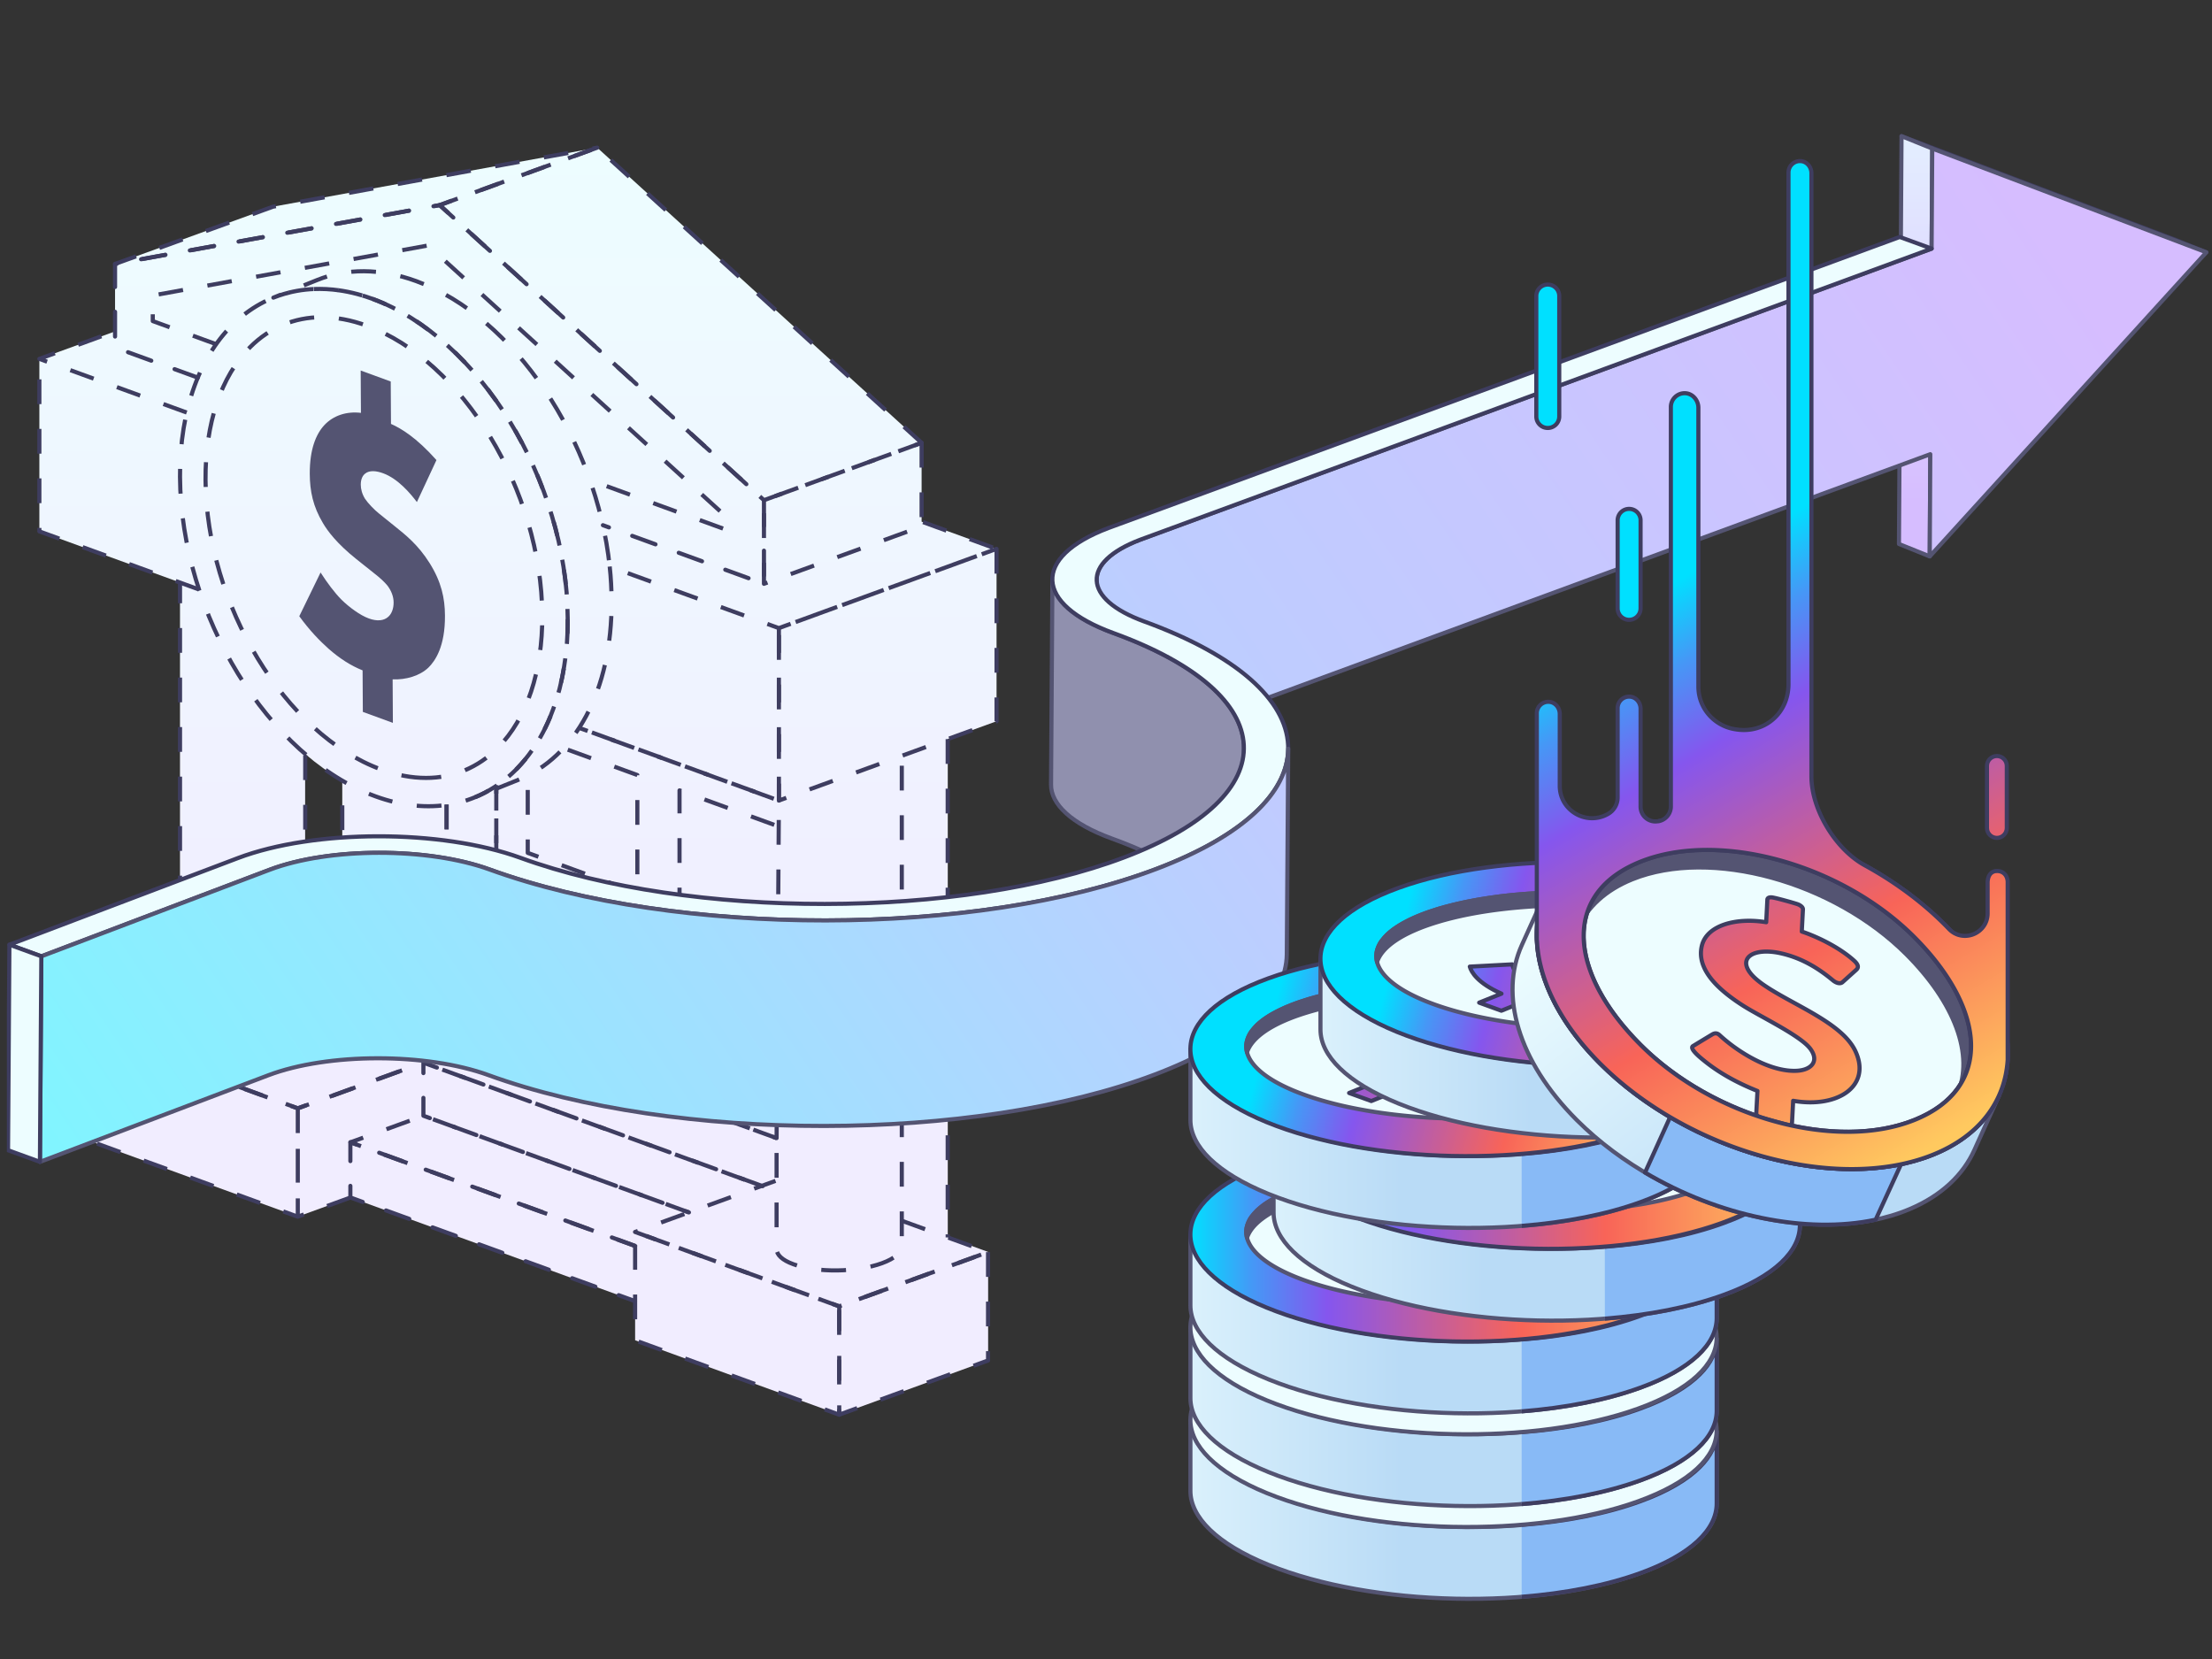 <svg xmlns="http://www.w3.org/2000/svg" width="268" height="201" fill="none" viewBox="0 0 268 201"><rect x="0" y="0" width="268" height="201" fill="#333333" stroke="none"/><g clip-path="url(#a)"><g clip-path="url(#b)"><path fill="url(#c)" d="M120.739 87.401v-20.89l-9.08-3.31v-9.55l-39.3-35.76-39.28 7.15-19.14 6.94v8.17l-9.17 3.33v20.89l17.04 6.2v50.89l-10.46 3.81v13.13l24.73 9 6.38-2.32 34.49 12.56v4.74l24.73 9 18.04-6.57v-13.13l-4.89-1.78v-60.37l5.92-2.15zm-26.64 50.49-33.97-12.37-6.02 2.19-17.14-6.24v-30.13c1.44 1.24 2.94 2.32 4.5 3.23v28.43l12.64 4.6v.1l6.02-2.19 33.96 12.37z"/><path stroke="#3E3D60" stroke-dasharray="3 3" stroke-linejoin="round" stroke-width="0.5" d="M114.819 89.551v60.37m-54.69-54.71v30.31l33.96 12.37.28-40.89-24.2-8.81m-27.719 56.9-6.37 2.32v-13.13l18.03-6.57m-18.03 6.57v13.13l-24.73-9v-13.13l24.73 9.01zm18.03-36.8v30.12l-12.64-4.6v-28.32"/><path stroke="#3E3D60" stroke-dasharray="3 3" stroke-linejoin="round" stroke-width="0.5" d="m36.979 121.471 17.14 6.24-18.03 6.57-24.73-9.01 10.46-3.81"/><path stroke="#3E3D60" stroke-dasharray="3 3" stroke-linejoin="round" stroke-width="0.5" d="M36.98 91.511v33.04c0 .74-.81 1.49-2.41 2.07-3.06 1.11-7.86 1.17-10.72.12-1.37-.49-2.04-1.16-2.04-1.83v-54.19"/><path stroke="#3E3D60" stroke-dasharray="3 3" stroke-linecap="round" stroke-linejoin="round" stroke-width="0.5" d="m76.95 150.951-34.5-12.56v6.69l34.49 12.56"/><path stroke="#3E3D60" stroke-dasharray="3 3" stroke-linejoin="round" stroke-width="0.5" d="m83.469 146.891-32.17-11.71-8.84 3.22 34.49 12.56m17.141-13.07-33.96-12.36-8.84 3.22 41.1 14.97"/><path stroke="#3E3D60" stroke-dasharray="3 3" stroke-linecap="round" stroke-linejoin="round" stroke-width="0.5" d="m92.399 143.711-41.1-14.96v6.43l32.17 11.71"/><path stroke="#3E3D60" stroke-dasharray="3 3" stroke-linejoin="round" stroke-width="0.5" d="M119.709 151.701v13.13l-18.04 6.57v-13.13z"/><path stroke="#3E3D60" stroke-dasharray="3 3" stroke-linejoin="round" stroke-width="0.5" d="M101.679 158.271v13.13l-24.73-9.01v-13.13z"/><path stroke="#3E3D60" stroke-dasharray="3 3" stroke-linejoin="round" stroke-width="0.5" d="m109.259 147.901 10.45 3.8-18.04 6.57-24.73-9.01 17.02-6.19"/><path stroke="#3E3D60" stroke-dasharray="3 3" stroke-linejoin="round" stroke-width="0.5" d="M109.259 92.771v58.21c0 .74-.81 1.49-2.41 2.07-3.06 1.11-7.86 1.17-10.72.12-1.37-.49-2.04-1.16-2.04-1.83v-13.45m26.65-71.39v20.89l-26.37 9.6v-20.89zm-98.12-16.52-17.85-6.5 9.17-3.34m97.9 23.12 8.89 3.24-26.37 9.6-20.5-7.46"/><path stroke="#3E3D60" stroke-dasharray="3 3" stroke-linejoin="round" stroke-width="0.5" d="M111.659 53.651v10.13l-19.1 6.95v-10.13l4.04-1.47z"/><path stroke="#3E3D60" stroke-dasharray="3 3" stroke-linejoin="round" stroke-width="0.5" d="m111.659 53.651-15.06 5.48-4.04 1.47-36.97-33.64-2.32-2.11 19.09-6.96z"/><path stroke="#3E3D60" stroke-dasharray="3 3" stroke-linejoin="round" stroke-width="0.5" d="m72.359 17.891-19.09 6.96-39.33 7.13 19.14-6.94z"/><path stroke="#3E3D60" stroke-dasharray="3 3" stroke-linecap="round" stroke-linejoin="round" stroke-width="0.5" d="m23.969 45.751-10.03-3.65v-10.12l39.33-7.13 2.32 2.11 36.97 33.64v10.13l-19.51-7.1"/><path stroke="#3E3D60" stroke-dasharray="3 3" stroke-linejoin="round" stroke-width="0.5" d="m26.19 41.701-7.68-2.8v-3.1l33.35-6.06 36.13 32.87v1.57l-16.5-6.01m-47.381 13.25-19.34-7.04v-20.89m89.6 32.61v20.89l-24.2-8.81m-16.06 9.3v30.23l6.02-2.19v-30.39m8.66-4.3 8.43 3.07v14.27l-13.28-4.84v-9.37m30.151 20.35-11.76-4.28v-14.27l11.76 4.28m0 33.86-11.76-4.28v-13.66l11.76 4.28m-16.871-6.14v13.66l-13.28-4.83v-13.66l13.28 4.84z"/><path stroke="#3E3D60" stroke-dasharray="3 3" stroke-linejoin="round" stroke-width="0.5" d="M73.87 68.641c.15 1.37.22 2.74.23 4.11.07 11.02-4.47 18.98-11.32 21.74l-5.32 2.14c6.85-2.76 11.39-10.72 11.32-21.74-.1-16.64-10.71-33.97-23.68-38.69-4.38-1.6-8.48-1.54-11.98-.14l5.32-2.14c3.5-1.41 7.6-1.46 11.99.14 11.9 4.34 21.82 19.29 23.44 34.58Z"/><path stroke="#3E3D60" stroke-dasharray="3 3" stroke-linejoin="round" stroke-width="0.5" d="M45.109 36.201c12.97 4.72 23.58 22.04 23.68 38.69.11 16.65-10.33 26.32-23.3 21.59-12.97-4.72-23.58-22.04-23.68-38.69-.11-16.64 10.33-26.31 23.3-21.59Z"/><path stroke="#3E3D60" stroke-dasharray="3 3" stroke-linejoin="round" stroke-width="0.5" d="M51.62 94.251c-1.74 0-3.57-.34-5.43-1.02-11.64-4.24-21.2-19.98-21.29-35.09-.04-6.82 1.87-12.53 5.39-16.07 2.37-2.38 5.37-3.64 8.69-3.64 1.74 0 3.57.34 5.43 1.02 11.64 4.24 21.2 19.98 21.29 35.08.04 6.83-1.87 12.53-5.39 16.08-2.37 2.38-5.37 3.64-8.69 3.64Z"/><path fill="#545472" d="m47.34 46.221-3.64-1.33.03 5.13c-1.74-.21-3.34.32-4.42 1.47-1.04 1.11-1.79 2.97-1.78 5.91.01 2.1.39 3.96 1.6 5.98.55.94 1.68 2.47 4.02 4.34l2.16 1.72c.77.6 1.27 1.07 1.64 1.52.48.64.74 1.34.74 2.04 0 .75-.24 1.36-.64 1.72-.54.5-1.38.57-2.36.21-1.06-.38-2.41-1.38-3.32-2.28-.81-.81-1.76-2.08-2.53-3.29l-2.58 5.3c1.24 1.71 2.48 2.99 3.55 3.94 1.35 1.19 2.7 2.05 4.12 2.62l.03 5.03 3.64 1.33-.03-5.27c1.6.07 3.31-.43 4.35-1.44.79-.78 2.02-2.52 1.99-6.3-.01-2.09-.43-4.07-1.86-6.35-1.4-2.23-2.93-3.43-4.24-4.48l-1.9-1.53c-.54-.43-1.31-1.22-1.68-1.77-.37-.59-.52-1.21-.52-1.72 0-.71.25-1.12.53-1.34.51-.42 1.34-.35 2.18-.04 1.78.65 3.28 2.41 4.09 3.49l2.37-5.09c-2.46-2.76-4.31-3.85-5.51-4.38l-.03-5.13"/></g><path fill="#EDFDFF" stroke="#3E3D60" stroke-linejoin="round" stroke-width="0.5" d="m234.107 17.996-3.724-1.5 33.21 12.572 3.724 1.5z"/><path fill="url(#d)" stroke="#545472" stroke-linejoin="round" stroke-width="0.5" d="m233.796 67.407-3.724-1.5.311-49.411 3.724 1.5z"/><path fill="url(#e)" stroke="#545472" stroke-linejoin="round" stroke-width="0.5" d="m233.802 67.413.066-12.384L137.98 90.29c-3.518 1.334-5.269 3.067-5.28 4.811l.166-24.905c.012-1.745 1.768-3.478 5.275-4.811l95.888-35.256.078-12.133 33.21 12.572z"/><path fill="#9090AE" stroke="#545472" stroke-linecap="round" stroke-linejoin="round" stroke-width="0.5" d="m150.708 90.674-.167 24.905c.033-5.05-5.253-10.133-15.802-13.972-4.941-1.794-7.414-4.178-7.398-6.544l.167-24.906c-.017 2.367 2.462 4.744 7.398 6.544 10.549 3.84 15.841 8.917 15.802 13.973"/><path fill="#EDFDFF" stroke="#3E3D60" stroke-linejoin="round" stroke-width="0.5" d="M234.035 30.124 138.147 65.39c-7.22 2.74-7.004 7.178.483 9.906 22.672 8.25 23.328 21.7 1.473 29.983-21.86 8.289-58.088 8.322-80.76.072-7.486-2.722-19.452-2.711-26.672.023L5.008 115.862l-3.863-1.405 27.663-10.489c9.276-3.517 24.644-3.528 34.26-.033 20.543 7.472 53.363 7.444 73.167-.067 19.803-7.506 19.208-19.694-1.334-27.167-9.616-3.5-9.899-9.205-.623-12.722l95.889-35.267 3.862 1.406z"/><path fill="url(#f)" stroke="#545472" stroke-linejoin="round" stroke-width="0.5" d="m156.077 90.712-.172 24.9c-.039 5.284-5.341 10.534-15.974 14.567-21.855 8.289-58.082 8.322-80.754.078-7.486-2.728-19.459-2.717-26.679.022L4.841 140.768l.167-24.9 27.663-10.489c7.22-2.733 19.186-2.744 26.673-.022 22.672 8.244 58.899 8.211 80.759-.078 10.627-4.033 15.935-9.283 15.974-14.567Z"/><path fill="#EDFDFF" stroke="#3E3D60" stroke-linejoin="round" stroke-width="0.5" d="m5.008 115.863-.172 24.9-3.863-1.406.166-24.9z"/><path fill="url(#g)" stroke="#545472" stroke-linejoin="round" stroke-width="0.5" d="M207.995 173.451v8.706c.006 3.122-3.062 6.183-9.221 8.428-12.394 4.533-32.581 4.083-45.093-.995-6.297-2.555-9.454-5.8-9.454-8.961v-8.561c.039 1.422.728 2.872 2.051 4.256 1.567 1.639 4.035 3.2 7.398 4.561 12.511 5.078 32.698 5.528 45.093 1 3.251-1.189 5.641-2.6 7.17-4.134 1.367-1.366 2.056-2.827 2.051-4.305z"/><path fill="#88BAF6" d="M184.356 184.757c5.292-.406 10.283-1.361 14.413-2.878 3.246-1.183 5.636-2.594 7.17-4.128 1.372-1.361 2.05-2.833 2.05-4.311v8.711c.006 3.128-3.056 6.184-9.215 8.428-4.13 1.506-9.126 2.467-14.412 2.883"/><path stroke="#3E3D60" stroke-linejoin="round" stroke-width="0.5" d="M184.356 184.757c5.292-.406 10.283-1.361 14.413-2.878 3.246-1.183 5.636-2.594 7.17-4.128 1.372-1.361 2.05-2.833 2.05-4.311v8.711c.006 3.128-3.056 6.184-9.215 8.428-4.13 1.506-9.126 2.467-14.412 2.883"/><path fill="#EDFDFF" stroke="#545472" stroke-linecap="round" stroke-linejoin="round" stroke-width="0.5" d="M198.763 164.451c12.384 5.084 12.284 12.884-.233 17.423-12.512 4.538-32.699 4.094-45.082-.989-12.389-5.084-12.283-12.884.233-17.422s32.699-4.095 45.082.988"/><path fill="#EDFDFF" stroke="#545472" stroke-linecap="round" stroke-linejoin="round" stroke-width="0.5" d="M201.231 172.824q-.007.392-.139.783c-.578 1.811-3.007 3.533-7.287 4.839-9.843 3-25.75 2.65-35.521-.778-4.302-1.505-6.698-3.361-7.198-5.222v-.006a3 3 0 0 1-.095-.777v-.028c0-.1.017-.2.028-.3q.017-.128.05-.256a4 4 0 0 1 .128-.4q.068-.174.161-.35c.011-.028.028-.05.039-.078q.04-.075.089-.15.048-.081.106-.155c0-.011.011-.017.016-.022a3 3 0 0 1 .167-.217 6 6 0 0 1 .2-.239l.172-.189c.034-.033.073-.072.106-.111q.19-.183.406-.367a.2.2 0 0 1 .05-.038l.278-.223c0-.005.016-.011.027-.016.084-.061.162-.123.251-.184.127-.083.255-.172.389-.255.089-.061.189-.117.278-.172l.3-.173a18 18 0 0 1 2.067-.972c.256-.105.523-.2.801-.305.205-.073.422-.15.644-.217q.326-.108.667-.217a32 32 0 0 1 .651-.189l.489-.133.65-.167q.193-.05.395-.094.26-.065.528-.122c.444-.1.9-.2 1.361-.284a44 44 0 0 1 2.018-.344c.272-.045.539-.078.812-.117.183-.028.377-.05.566-.078.278-.038.573-.066.856-.1a62 62 0 0 1 2.301-.211c.39-.033.779-.055 1.173-.077a84 84 0 0 1 3.574-.123 82 82 0 0 1 4.819.106 72 72 0 0 1 7.031.717l1.123.183c.739.128 1.473.272 2.178.428.34.072.679.15 1.006.227.051.006.095.023.139.034q.45.107.89.222c.022 0 .05.011.072.022.328.084.656.178.973.267a31 31 0 0 1 3.618 1.272c.156.067.311.133.467.206.083.039.161.077.244.111.15.072.289.139.434.211.239.122.461.239.684.361q.325.183.633.367c.1.061.195.127.289.183.289.189.556.378.789.567q.135.1.245.2.11.092.211.183c.073.061.145.128.206.189.067.067.133.128.194.2l.178.194q.168.19.312.389.076.1.127.2.066.1.123.2t.105.2c.128.261.223.528.273.795a2.7 2.7 0 0 1 .044.605z"/><path fill="#545472" stroke="#545472" stroke-linecap="round" stroke-linejoin="round" stroke-width="0.5" d="M201.231 172.824q-.007.392-.139.783c-.5-1.861-2.896-3.711-7.192-5.222-9.771-3.428-25.673-3.778-35.522-.778-4.274 1.3-6.703 3.016-7.292 4.828a3 3 0 0 1-.095-.778v-.028c0-.1.017-.2.028-.3a2 2 0 0 1 .05-.256 3.6 3.6 0 0 1 .289-.749c.011-.028.028-.051.039-.078q.04-.075.089-.15.048-.082.106-.156c0-.011.011-.017.016-.022q.075-.108.167-.217.092-.114.2-.239l.172-.189c.034-.033.073-.072.106-.111a9 9 0 0 1 .456-.405l.278-.222c0-.006.016-.011.027-.017.084-.061.162-.122.251-.183.127-.084.255-.173.389-.256.089-.061.189-.117.278-.172l.3-.172a17 17 0 0 1 2.067-.973c.256-.105.523-.2.801-.305.205-.072.422-.15.644-.217q.326-.108.667-.217a32 32 0 0 1 1.14-.322l.65-.166q.193-.052.395-.095.26-.065.528-.122c.444-.1.9-.2 1.361-.283.306-.062.617-.117.934-.173q.534-.09 1.084-.172c.272-.044.539-.078.812-.117.183-.027.377-.05.566-.077.278-.039.573-.067.856-.1a58 58 0 0 1 2.301-.211c.39-.034.779-.056 1.173-.078a69 69 0 0 1 3.574-.122 73 73 0 0 1 4.819.105 72 72 0 0 1 7.031.717l1.123.183c.739.128 1.473.272 2.178.428.34.072.679.15 1.006.228.051.005.095.022.139.033q.45.107.89.222c.022 0 .05.011.072.022.328.084.656.178.973.267q.992.282 1.901.606c.305.105.605.216.889.327a22 22 0 0 1 1.295.545c.083.039.161.078.244.111.15.072.289.139.434.211.239.122.461.239.684.361q.325.184.633.367c.1.061.195.128.289.183.289.189.556.378.789.567a3 3 0 0 1 .245.2q.11.091.211.183c.073.061.145.128.206.189.067.067.133.128.194.2q.094.101.178.195.168.19.312.388.076.1.127.2.066.1.123.2t.105.2c.128.262.223.528.273.795a2.7 2.7 0 0 1 .044.606z"/><path fill="#545472" d="m189.893 168.768-2.691-.978-2.762 1.117c-3.752-1.006-8.004-.9-10.71.189-6.37 2.566 5.291 5.339 1.689 6.794-1.122.45-2.801.367-4.819-.366-2.434-.884-3.029-2.167-3.134-2.8l-5.147.272c.178.65.934 1.994 3.84 3.278l-2.706 1.088 2.69.978 2.729-1.1c4.213 1.217 8.109 1.084 10.621.067 6.77-2.728-4.813-5.511-1.534-6.833 1.234-.495 3.041-.423 4.747.194 2.179.789 1.751 1.722.889 2.139l4.447.967c1.345-.85 2.506-2.289-.917-3.889l2.762-1.117"/><path fill="url(#h)" stroke="#545472" stroke-linejoin="round" stroke-width="0.5" d="M207.995 162.212v8.706c.006 3.122-3.062 6.183-9.221 8.428-12.394 4.533-32.581 4.083-45.093-.995-6.297-2.555-9.454-5.8-9.454-8.961v-8.561c.039 1.422.728 2.872 2.051 4.256 1.567 1.639 4.035 3.2 7.398 4.561 12.511 5.078 32.698 5.528 45.093 1 3.251-1.189 5.641-2.6 7.17-4.134 1.367-1.366 2.056-2.827 2.051-4.305z"/><path fill="#88BAF6" d="M184.356 173.523c5.292-.405 10.283-1.361 14.413-2.877 3.246-1.184 5.636-2.595 7.17-4.128 1.372-1.361 2.05-2.833 2.05-4.311v8.711c.006 3.128-3.056 6.183-9.215 8.428-4.13 1.505-9.126 2.466-14.412 2.883"/><path stroke="#3E3D60" stroke-linejoin="round" stroke-width="0.5" d="M184.356 173.523c5.292-.405 10.283-1.361 14.413-2.877 3.246-1.184 5.636-2.595 7.17-4.128 1.372-1.361 2.05-2.833 2.05-4.311v8.711c.006 3.128-3.056 6.183-9.215 8.428-4.13 1.505-9.126 2.466-14.412 2.883"/><path fill="#EDFDFF" stroke="#545472" stroke-linecap="round" stroke-linejoin="round" stroke-width="0.5" d="M198.763 153.218c12.384 5.083 12.284 12.883-.233 17.422-12.512 4.539-32.699 4.095-45.082-.989-12.389-5.083-12.283-12.883.233-17.422s32.699-4.094 45.082.989"/><path fill="#EDFDFF" stroke="#545472" stroke-linecap="round" stroke-linejoin="round" stroke-width="0.5" d="M201.231 161.59a2.6 2.6 0 0 1-.139.784c-.578 1.811-3.007 3.533-7.287 4.839-9.843 3-25.75 2.65-35.521-.778-4.302-1.506-6.698-3.361-7.198-5.223v-.005a3 3 0 0 1-.095-.778v-.028c0-.1.017-.2.028-.3.011-.083.028-.172.05-.255.011-.05.022-.095.039-.145a4 4 0 0 1 .089-.255q.068-.176.161-.35c.011-.028.028-.05.039-.078q.04-.075.089-.15.048-.082.106-.156c0-.011.011-.016.016-.022q.075-.108.167-.216a6 6 0 0 1 .2-.239l.172-.189c.034-.033.073-.072.106-.111a8 8 0 0 1 .456-.406l.278-.222c0-.006.016-.011.027-.017.084-.061.162-.122.251-.183.127-.083.255-.172.389-.256.089-.061.189-.116.278-.172l.3-.172a17 17 0 0 1 2.067-.972c.256-.106.523-.2.801-.306.205-.072.422-.15.644-.216q.326-.11.667-.217.325-.099.651-.189l.489-.133.65-.167c.128-.033.261-.067.395-.094q.26-.066.528-.123c.444-.1.9-.2 1.361-.283a38 38 0 0 1 2.018-.344c.272-.045.539-.078.812-.117.183-.028.377-.05.566-.078.278-.039.573-.067.856-.1a62 62 0 0 1 2.301-.211c.39-.033.779-.056 1.173-.078a84 84 0 0 1 3.574-.122 82 82 0 0 1 4.819.105c1.545.084 3.085.212 4.585.389q.166.017.323.039c.717.084 1.428.184 2.123.289l1.123.184a48 48 0 0 1 2.178.427c.34.073.679.15 1.006.228.051.006.095.022.139.033q.45.108.89.223c.022 0 .05.011.072.022.328.083.656.178.973.266q.992.282 1.901.606a25 25 0 0 1 1.717.667q.234.098.467.205c.083.039.161.078.244.111.15.073.289.139.434.212.239.122.461.238.684.361q.325.183.633.366c.1.061.195.128.289.184.289.188.556.377.789.566q.135.1.245.2.11.092.211.184c.073.061.145.127.206.189.067.066.133.127.194.2q.094.1.178.194.168.19.312.389.076.1.127.2a4 4 0 0 1 .228.4c.128.261.223.528.273.794a2.7 2.7 0 0 1 .044.606z"/><path fill="#545472" stroke="#545472" stroke-linecap="round" stroke-linejoin="round" stroke-width="0.5" d="M201.231 161.59q-.007.391-.139.783c-.5-1.861-2.896-3.711-7.192-5.222-9.771-3.428-25.673-3.778-35.522-.778-4.274 1.3-6.703 3.017-7.292 4.828a3 3 0 0 1-.095-.778v-.027c0-.1.017-.2.028-.3.011-.084.028-.173.05-.256a4 4 0 0 1 .128-.4q.068-.175.161-.35c.011-.028.028-.05.039-.078q.04-.075.089-.15.048-.081.106-.155c0-.011.011-.017.016-.022a3 3 0 0 1 .167-.217 6 6 0 0 1 .2-.239l.172-.189c.034-.033.073-.072.106-.111q.19-.183.406-.367a.2.2 0 0 1 .05-.039l.278-.222c0-.005.016-.011.027-.016.084-.062.162-.123.251-.184.127-.083.255-.172.389-.255.089-.061.189-.117.278-.173l.3-.172a17 17 0 0 1 2.067-.972c.256-.106.523-.2.801-.306.205-.072.422-.15.644-.216q.326-.108.667-.217.325-.099.651-.189.24-.067.489-.133l.65-.167q.193-.05.395-.094.26-.066.528-.122c.444-.1.9-.2 1.361-.284a44 44 0 0 1 2.018-.344c.272-.045.539-.078.812-.117.183-.028.377-.05.566-.078.278-.039.573-.066.856-.1a62 62 0 0 1 2.301-.211c.39-.033.779-.055 1.173-.078a69 69 0 0 1 3.574-.122 74 74 0 0 1 4.819.106 72 72 0 0 1 4.908.428c.717.083 1.428.183 2.123.288l1.123.184c.739.128 1.473.272 2.178.428.34.072.679.15 1.006.227.051.006.095.023.139.034q.45.106.89.222c.022 0 .05.011.072.022.328.083.656.178.973.267a31 31 0 0 1 3.618 1.272q.234.099.467.206c.083.038.161.077.244.111.15.072.289.139.434.211.239.122.461.239.684.361q.325.183.633.367c.1.061.195.127.289.183.289.189.556.378.789.567q.135.1.245.2.11.092.211.183c.073.061.145.128.206.189.067.066.133.128.194.2q.094.1.178.194.168.19.312.389.076.1.127.2a4 4 0 0 1 .228.4c.128.261.223.528.273.795a2.7 2.7 0 0 1 .044.605z"/><path fill="#545472" d="m189.893 157.535-2.691-.978-2.762 1.117c-3.752-1.006-8.004-.9-10.71.188-6.37 2.567 5.291 5.339 1.689 6.795-1.122.45-2.801.367-4.819-.367-2.434-.883-3.029-2.166-3.134-2.8l-5.147.272c.178.65.934 1.995 3.84 3.278l-2.706 1.089 2.69.978 2.729-1.1c4.213 1.217 8.109 1.083 10.621.067 6.77-2.728-4.813-5.512-1.534-6.834 1.234-.494 3.041-.422 4.747.195 2.179.789 1.751 1.722.889 2.139l4.447.966c1.345-.85 2.506-2.289-.917-3.889l2.762-1.116"/><path fill="url(#i)" stroke="#545472" stroke-linejoin="round" stroke-width="0.5" d="M207.995 150.979v8.706c.006 3.122-3.062 6.183-9.221 8.428-12.394 4.533-32.581 4.083-45.093-.995-6.297-2.555-9.454-5.8-9.454-8.961v-8.561c.039 1.422.728 2.872 2.051 4.255 1.567 1.639 4.035 3.201 7.398 4.562 12.511 5.077 32.698 5.527 45.093 1 3.251-1.189 5.641-2.6 7.17-4.134 1.367-1.366 2.056-2.828 2.051-4.305z"/><path fill="#88BAF6" d="M184.356 162.29c5.292-.405 10.283-1.361 14.413-2.877 3.246-1.184 5.636-2.595 7.17-4.128 1.372-1.361 2.05-2.834 2.05-4.311v8.711c.006 3.128-3.056 6.183-9.215 8.428-4.13 1.505-9.126 2.466-14.412 2.883"/><path stroke="#3E3D60" stroke-linejoin="round" stroke-width="0.5" d="M184.356 162.29c5.292-.405 10.283-1.361 14.413-2.877 3.246-1.184 5.636-2.595 7.17-4.128 1.372-1.361 2.05-2.834 2.05-4.311v8.711c.006 3.128-3.056 6.183-9.215 8.428-4.13 1.505-9.126 2.466-14.412 2.883"/><path fill="url(#j)" stroke="#3E3D60" stroke-linejoin="round" stroke-width="0.5" d="M198.763 141.985c12.384 5.083 12.284 12.883-.233 17.422-12.512 4.539-32.699 4.094-45.082-.989-12.389-5.083-12.283-12.883.233-17.422s32.699-4.094 45.082.989Z"/><path fill="#EDFDFF" stroke="#545472" stroke-linecap="round" stroke-linejoin="round" stroke-width="0.5" d="M201.231 150.357q-.007.391-.139.783c-.578 1.812-3.007 3.534-7.287 4.839-9.843 3-25.75 2.65-35.521-.777-4.302-1.506-6.698-3.362-7.198-5.223v-.005a3 3 0 0 1-.095-.778v-.028c0-.1.017-.2.028-.3.011-.083.028-.172.05-.255a3.6 3.6 0 0 1 .289-.75c.011-.028.028-.05.039-.078q.04-.075.089-.15.048-.082.106-.156c0-.011.011-.016.016-.022q.075-.108.167-.217.092-.115.2-.238l.172-.189c.034-.034.073-.073.106-.111a8 8 0 0 1 .456-.406l.278-.222c0-.006.016-.011.027-.017.084-.061.162-.122.251-.183q.19-.128.389-.256c.089-.061.189-.116.278-.172l.3-.172a18 18 0 0 1 2.067-.972c.256-.106.523-.2.801-.306.205-.072.422-.15.644-.217q.326-.108.667-.216.325-.099.651-.189l.489-.134.65-.166q.193-.052.395-.095.26-.065.528-.122c.444-.1.9-.2 1.361-.283q.459-.09.934-.172c.356-.062.717-.117 1.084-.173.272-.044.539-.077.812-.116.183-.028.377-.05.566-.078.278-.039.573-.067.856-.1a60 60 0 0 1 2.301-.211c.39-.034.779-.056 1.173-.078a83 83 0 0 1 3.574-.122 82 82 0 0 1 4.819.105 72 72 0 0 1 7.031.717l1.123.183c.739.128 1.473.273 2.178.428.34.072.679.15 1.006.228.051.005.095.022.139.033q.45.107.89.222c.022 0 .05.012.072.023.328.083.656.177.973.266q.992.282 1.901.606c.305.105.605.217.889.328.289.111.561.222.828.339q.234.098.467.205c.083.039.161.078.244.111.15.072.289.139.434.211.239.123.461.239.684.361q.325.184.633.367c.1.061.195.128.289.183.289.189.556.378.789.567a3 3 0 0 1 .245.2q.11.091.211.183c.073.062.145.128.206.189.067.067.133.128.194.2l.178.195q.168.19.312.389.076.1.127.2.066.1.123.2t.105.2c.128.261.223.527.273.794a2.7 2.7 0 0 1 .044.606z"/><path fill="#545472" stroke="#545472" stroke-linecap="round" stroke-linejoin="round" stroke-width="0.5" d="M201.231 150.357q-.007.391-.139.783c-.5-1.861-2.896-3.711-7.192-5.222-9.771-3.428-25.673-3.778-35.522-.778-4.274 1.3-6.703 3.017-7.292 4.828a3 3 0 0 1-.095-.778v-.027c0-.1.017-.2.028-.3.011-.084.028-.173.05-.256a4 4 0 0 1 .128-.4q.068-.175.161-.35c.011-.028.028-.05.039-.078q.04-.075.089-.15.048-.081.106-.155c0-.011.011-.017.016-.023q.075-.108.167-.216a6 6 0 0 1 .2-.239l.172-.189c.034-.033.073-.072.106-.111a9 9 0 0 1 .456-.406q.135-.106.278-.222c0-.005.016-.011.027-.017.084-.061.162-.122.251-.183.127-.083.255-.172.389-.256.089-.061.189-.116.278-.172l.3-.172a17 17 0 0 1 2.067-.972c.256-.106.523-.2.801-.306.205-.072.422-.15.644-.216q.326-.11.667-.217.325-.099.651-.189.24-.067.489-.133l.65-.167c.128-.033.261-.067.395-.094q.26-.066.528-.123c.444-.1.9-.2 1.361-.283a38 38 0 0 1 2.018-.344c.272-.045.539-.078.812-.117.183-.028.377-.05.566-.078.278-.039.573-.067.856-.1a62 62 0 0 1 2.301-.211c.39-.033.779-.055 1.173-.078a69 69 0 0 1 3.574-.122 73 73 0 0 1 4.819.106 72 72 0 0 1 4.908.427c.717.084 1.428.184 2.123.289l1.123.184a48 48 0 0 1 2.178.427c.34.073.679.15 1.006.228.051.006.095.022.139.033q.45.108.89.223c.022 0 .05.011.072.022.328.083.656.178.973.267a31 31 0 0 1 3.618 1.272q.234.099.467.205c.083.039.161.078.244.111.15.073.289.139.434.212.239.122.461.238.684.361q.325.183.633.366c.1.061.195.128.289.184.289.189.556.377.789.566q.135.1.245.2.11.093.211.184c.073.061.145.127.206.189.067.066.133.127.194.2q.094.1.178.194.168.19.312.389.076.1.127.2a4 4 0 0 1 .228.4c.128.261.223.528.273.794a2.7 2.7 0 0 1 .044.606z"/><path fill="#545472" d="m189.893 146.296-2.691-.978-2.762 1.117c-3.752-1.006-8.004-.9-10.71.189-6.37 2.566 5.291 5.339 1.689 6.794-1.122.45-2.801.367-4.819-.367-2.434-.883-3.029-2.166-3.134-2.8l-5.147.273c.178.65.934 1.994 3.84 3.277l-2.706 1.089 2.69.978 2.729-1.1c4.213 1.217 8.109 1.083 10.621.067 6.77-2.728-4.813-5.511-1.534-6.834 1.234-.494 3.041-.422 4.747.195 2.179.789 1.751 1.722.889 2.139l4.447.966c1.345-.85 2.506-2.288-.917-3.888l2.762-1.117"/><path fill="url(#k)" stroke="#545472" stroke-linejoin="round" stroke-width="0.5" d="M218.072 139.746v8.705c.005 3.123-3.063 6.184-9.221 8.428-12.395 4.534-32.582 4.084-45.093-.994-6.297-2.556-9.454-5.8-9.454-8.961v-8.561c.039 1.422.728 2.872 2.051 4.255 1.567 1.639 4.035 3.2 7.397 4.561 12.512 5.078 32.699 5.528 45.093 1 3.252-1.189 5.642-2.6 7.17-4.133 1.368-1.367 2.057-2.828 2.051-4.306z"/><path fill="#88BAF6" d="M194.433 151.057c5.291-.406 10.283-1.361 14.412-2.878 3.246-1.183 5.636-2.594 7.17-4.128 1.373-1.361 2.051-2.833 2.051-4.311v8.711c.006 3.128-3.057 6.184-9.215 8.428-4.13 1.506-9.127 2.467-14.412 2.883"/><path stroke="#3E3D60" stroke-linejoin="round" stroke-width="0.5" d="M194.433 151.057c5.291-.406 10.283-1.361 14.412-2.878 3.246-1.183 5.636-2.594 7.17-4.128 1.373-1.361 2.051-2.833 2.051-4.311v8.711c.006 3.128-3.057 6.184-9.215 8.428-4.13 1.506-9.127 2.467-14.412 2.883"/><path fill="url(#l)" stroke="#3E3D60" stroke-linejoin="round" stroke-width="0.5" d="M208.84 130.751c12.383 5.084 12.283 12.884-.234 17.423-12.511 4.539-32.698 4.094-45.081-.989-12.389-5.084-12.284-12.884.233-17.422s32.698-4.095 45.082.988Z"/><path fill="#EDFDFF" stroke="#545472" stroke-linecap="round" stroke-linejoin="round" stroke-width="0.5" d="M211.313 139.118a2.6 2.6 0 0 1-.139.784c-.578 1.811-3.007 3.533-7.287 4.839-9.843 3-25.75 2.65-35.521-.778-4.302-1.506-6.698-3.361-7.198-5.222v-.006a3 3 0 0 1-.095-.778v-.028c0-.1.017-.2.028-.3.011-.083.028-.172.05-.255.011-.05.022-.095.039-.145a3.2 3.2 0 0 1 .25-.605c.011-.028.028-.05.039-.078q.04-.075.089-.15.049-.081.106-.155c0-.012.011-.017.016-.023q.075-.108.167-.216a6 6 0 0 1 .2-.239l.172-.189c.034-.033.073-.072.106-.111a9 9 0 0 1 .456-.406l.278-.222c0-.006.016-.011.028-.017.083-.061.161-.122.25-.183.127-.083.255-.172.389-.256.089-.061.189-.116.278-.172l.3-.172a17 17 0 0 1 2.067-.972c.256-.106.523-.2.801-.306.205-.072.422-.15.644-.216q.326-.11.667-.217.325-.099.651-.189.24-.067.489-.133l.65-.167c.128-.033.261-.067.395-.094q.26-.066.528-.123c.444-.1.9-.2 1.362-.283q.458-.09.933-.172a53 53 0 0 1 1.084-.172c.272-.045.539-.078.812-.117.183-.028.378-.05.567-.078.277-.039.572-.067.855-.1a62 62 0 0 1 2.302-.211c.389-.033.778-.056 1.172-.078a86 86 0 0 1 3.574-.122 82 82 0 0 1 4.819.106c1.545.083 3.085.211 4.585.388q.166.017.323.039c.717.084 1.428.184 2.123.289l1.123.184c.739.127 1.473.272 2.179.427.339.073.678.15 1.006.228.05.006.094.022.138.033q.45.108.89.223c.022 0 .05.011.072.022.328.083.656.178.973.267q.992.28 1.901.605a25 25 0 0 1 1.717.667q.233.098.467.205c.083.039.161.078.244.111.151.073.289.139.434.212.239.122.461.238.684.361q.325.183.633.366c.1.061.195.128.289.184a10 10 0 0 1 1.245.95c.073.061.145.127.206.189.067.066.133.127.194.2q.094.1.178.194.169.19.312.389.076.1.127.2a4 4 0 0 1 .228.4c.128.261.223.528.273.794a2.7 2.7 0 0 1 .044.606z"/><path fill="#545472" stroke="#545472" stroke-linecap="round" stroke-linejoin="round" stroke-width="0.5" d="M211.313 139.118q-.007.391-.139.784c-.5-1.862-2.896-3.712-7.192-5.223-9.771-3.427-25.673-3.777-35.522-.777-4.274 1.3-6.703 3.016-7.292 4.827a3 3 0 0 1-.095-.777v-.028c0-.1.017-.2.028-.3q.017-.128.05-.256a4 4 0 0 1 .128-.4q.068-.174.161-.35c.011-.028.028-.05.039-.078q.04-.075.089-.15.049-.081.106-.155c0-.011.011-.017.016-.022a3 3 0 0 1 .167-.217 6 6 0 0 1 .2-.239l.172-.189c.034-.033.073-.072.106-.111q.19-.183.406-.367a.2.2 0 0 1 .05-.038l.278-.223c0-.005.016-.011.028-.016.083-.061.161-.123.25-.184.127-.083.255-.172.389-.255.089-.061.189-.117.278-.172l.3-.173a18 18 0 0 1 2.067-.972c.256-.105.523-.2.801-.305.205-.073.422-.15.644-.217q.326-.108.667-.217a32 32 0 0 1 .651-.189l.489-.133.65-.167q.193-.05.395-.094.26-.065.528-.122c.444-.1.9-.2 1.362-.284a42 42 0 0 1 2.017-.344c.272-.045.539-.078.812-.117.183-.028.378-.05.567-.078.277-.038.572-.066.855-.1a62 62 0 0 1 2.302-.211 41 41 0 0 1 1.172-.077 68 68 0 0 1 3.574-.123 74 74 0 0 1 4.819.106 72 72 0 0 1 7.031.717l1.123.183c.739.128 1.473.272 2.179.428.339.072.678.15 1.006.227.05.006.094.023.138.034q.45.107.89.222c.022 0 .05.011.072.022.328.084.656.178.973.267a31 31 0 0 1 3.618 1.272q.233.099.467.206c.083.039.161.077.244.111.151.072.289.139.434.211.239.122.461.239.684.361q.325.183.633.367c.1.061.195.127.289.183.289.189.556.378.79.567q.134.1.244.2c.072.061.145.122.211.183.073.061.145.128.206.189.067.067.133.128.194.2l.178.194q.169.19.312.389.076.1.127.2.066.1.123.2t.105.2c.128.261.223.528.273.795a2.7 2.7 0 0 1 .044.605z"/><path fill="#545472" d="m199.969 135.062-2.69-.977-2.762 1.116c-3.752-1.005-8.004-.9-10.711.189-6.369 2.567 5.292 5.339 1.69 6.795-1.123.45-2.801.366-4.819-.367-2.434-.883-3.029-2.167-3.135-2.8l-5.146.272c.177.65.933 1.995 3.84 3.278l-2.707 1.089 2.69.978 2.729-1.1c4.214 1.216 8.11 1.083 10.622.066 6.77-2.727-4.813-5.511-1.534-6.833 1.234-.494 3.04-.422 4.747.194 2.178.789 1.75 1.723.889 2.139l4.446.967c1.345-.85 2.507-2.289-.917-3.889l2.763-1.117"/><path fill="url(#m)" stroke="#545472" stroke-linejoin="round" stroke-width="0.5" d="M207.995 128.512v8.706c.006 3.122-3.062 6.183-9.221 8.428-12.394 4.533-32.581 4.083-45.093-.995-6.297-2.555-9.454-5.8-9.454-8.961v-8.561c.039 1.422.728 2.872 2.051 4.256 1.567 1.639 4.035 3.2 7.398 4.561 12.511 5.078 32.698 5.528 45.093 1 3.251-1.189 5.641-2.6 7.17-4.134 1.367-1.366 2.056-2.827 2.051-4.305z"/><path fill="#88BAF6" d="M184.356 139.818c5.292-.405 10.283-1.361 14.413-2.878 3.246-1.183 5.636-2.594 7.17-4.127 1.372-1.362 2.05-2.834 2.05-4.312v8.712c.006 3.127-3.056 6.183-9.215 8.427-4.13 1.506-9.126 2.467-14.412 2.884"/><path stroke="#3E3D60" stroke-linejoin="round" stroke-width="0.5" d="M184.356 139.818c5.292-.405 10.283-1.361 14.413-2.878 3.246-1.183 5.636-2.594 7.17-4.127 1.372-1.362 2.05-2.834 2.05-4.312v8.712c.006 3.127-3.056 6.183-9.215 8.427-4.13 1.506-9.126 2.467-14.412 2.884"/><path fill="url(#n)" stroke="#3E3D60" stroke-linejoin="round" stroke-width="0.5" d="M198.763 119.518c12.384 5.083 12.284 12.883-.233 17.422-12.512 4.539-32.699 4.095-45.082-.989-12.389-5.083-12.283-12.883.233-17.422s32.699-4.094 45.082.989Z"/><path fill="#EDFDFF" stroke="#545472" stroke-linecap="round" stroke-linejoin="round" stroke-width="0.5" d="M201.231 127.885q-.007.391-.139.783c-.578 1.811-3.007 3.534-7.287 4.839-9.843 3-25.75 2.65-35.521-.778-4.302-1.505-6.698-3.361-7.198-5.222v-.005a3 3 0 0 1-.095-.778v-.028c0-.1.017-.2.028-.3.011-.083.028-.172.05-.255a3.6 3.6 0 0 1 .289-.75c.011-.028.028-.05.039-.078q.04-.075.089-.15.048-.082.106-.156c0-.011.011-.016.016-.022q.075-.108.167-.217.092-.114.2-.239l.172-.188c.034-.034.073-.073.106-.112a9 9 0 0 1 .456-.405l.278-.222c0-.006.016-.011.027-.017.084-.061.162-.122.251-.183.127-.084.255-.173.389-.256.089-.061.189-.117.278-.172l.3-.172a18 18 0 0 1 2.067-.973c.256-.105.523-.2.801-.305.205-.072.422-.15.644-.217q.326-.108.667-.216.325-.099.651-.189l.489-.134.65-.166q.193-.052.395-.095.26-.065.528-.122c.444-.1.9-.2 1.361-.283q.459-.09.934-.173.534-.09 1.084-.172c.272-.044.539-.078.812-.116.183-.028.377-.05.566-.078.278-.039.573-.067.856-.1a58 58 0 0 1 2.301-.211c.39-.034.779-.056 1.173-.078a83 83 0 0 1 3.574-.122 82 82 0 0 1 4.819.105 72 72 0 0 1 7.031.717l1.123.183c.739.128 1.473.272 2.178.428.34.072.679.15 1.006.228.051.005.095.022.139.033q.45.107.89.222c.022 0 .05.011.072.023.328.083.656.177.973.266q.992.282 1.901.606c.305.105.605.216.889.328.289.111.561.222.828.338q.234.1.467.206c.083.039.161.078.244.111.15.072.289.139.434.211.239.122.461.239.684.361q.325.184.633.367c.1.061.195.128.289.183.289.189.556.378.789.567a3 3 0 0 1 .245.2q.11.092.211.183c.073.061.145.128.206.189.067.067.133.128.194.2l.178.195q.168.19.312.389.076.1.127.2.066.1.123.2t.105.2c.128.261.223.527.273.794a2.7 2.7 0 0 1 .044.606z"/><path fill="#545472" stroke="#545472" stroke-linecap="round" stroke-linejoin="round" stroke-width="0.5" d="M201.231 127.885q-.007.391-.139.783c-.5-1.861-2.896-3.711-7.192-5.222-9.771-3.428-25.673-3.778-35.522-.778-4.274 1.3-6.703 3.017-7.292 4.828a3 3 0 0 1-.095-.778v-.028c0-.1.017-.2.028-.3.011-.083.028-.172.05-.255a3.6 3.6 0 0 1 .289-.75c.011-.028.028-.05.039-.078q.04-.075.089-.15.048-.082.106-.156c0-.011.011-.016.016-.022q.075-.108.167-.216a6 6 0 0 1 .2-.239l.172-.189c.034-.034.073-.072.106-.111a8 8 0 0 1 .456-.406q.135-.106.278-.222c0-.006.016-.011.027-.017.084-.061.162-.122.251-.183.127-.083.255-.172.389-.256.089-.061.189-.116.278-.172l.3-.172a18 18 0 0 1 2.067-.972c.256-.106.523-.2.801-.306.205-.072.422-.15.644-.217q.326-.108.667-.216.325-.099.651-.189.24-.067.489-.133l.65-.167q.193-.051.395-.095.26-.065.528-.122c.444-.1.9-.2 1.361-.283q.459-.09.934-.172.534-.09 1.084-.173c.272-.044.539-.077.812-.116.183-.028.377-.05.566-.078.278-.039.573-.067.856-.1a60 60 0 0 1 2.301-.211c.39-.033.779-.056 1.173-.078a69 69 0 0 1 3.574-.122 74 74 0 0 1 4.819.105 73 73 0 0 1 7.031.717l1.123.183c.739.128 1.473.273 2.178.428.34.072.679.15 1.006.228.051.006.095.022.139.033q.45.108.89.223c.022 0 .05.011.072.022.328.083.656.178.973.266q.992.282 1.901.606a25 25 0 0 1 1.717.667q.234.098.467.205c.083.039.161.078.244.111.15.073.289.139.434.211.239.123.461.239.684.362q.325.183.633.366c.1.061.195.128.289.184.289.188.556.377.789.566q.135.1.245.2.11.091.211.184c.073.061.145.127.206.188.067.067.133.128.194.2l.178.195q.168.19.312.389.076.1.127.2.066.1.123.2t.105.2c.128.261.223.528.273.794a2.7 2.7 0 0 1 .044.606z"/><path fill="url(#o)" d="m189.893 123.829-2.691-.978-2.762 1.117c-3.752-1.006-8.004-.9-10.71.189-6.37 2.567 5.291 5.339 1.689 6.794-1.122.45-2.801.367-4.819-.366-2.434-.884-3.029-2.167-3.134-2.8l-5.147.272c.178.65.934 1.994 3.84 3.278l-2.706 1.089 2.69.977 2.729-1.1c4.213 1.217 8.109 1.084 10.621.067 6.77-2.728-4.813-5.511-1.534-6.833 1.234-.495 3.041-.423 4.747.194 2.179.789 1.751 1.722.889 2.139l4.447.967c1.345-.85 2.506-2.289-.917-3.889l2.762-1.117"/><path stroke="#3E3D60" stroke-linejoin="round" stroke-width="0.5" d="m189.893 123.829-2.691-.978-2.762 1.117c-3.752-1.006-8.004-.9-10.71.189-6.37 2.567 5.291 5.339 1.689 6.794-1.122.45-2.801.367-4.819-.366-2.434-.884-3.029-2.167-3.134-2.8l-5.147.272c.178.65.934 1.994 3.84 3.278l-2.706 1.089 2.69.977 2.729-1.1c4.213 1.217 8.109 1.084 10.621.067 6.77-2.728-4.813-5.511-1.534-6.833 1.234-.495 3.041-.423 4.747.194 2.179.789 1.751 1.722.889 2.139l4.447.967c1.345-.85 2.506-2.289-.917-3.889l2.762-1.117"/><path fill="url(#p)" stroke="#545472" stroke-linejoin="round" stroke-width="0.5" d="M223.752 117.563v8.705c.006 3.122-3.062 6.183-9.22 8.428-12.395 4.533-32.582 4.083-45.093-.995-6.298-2.555-9.455-5.8-9.455-8.961v-8.561c.039 1.422.728 2.872 2.051 4.256 1.568 1.639 4.035 3.2 7.398 4.561 12.511 5.078 32.698 5.528 45.093 1 3.252-1.189 5.641-2.6 7.17-4.133 1.367-1.367 2.056-2.828 2.051-4.306z"/><path fill="#88BAF6" d="M200.114 128.874c5.291-.406 10.282-1.362 14.412-2.878 3.246-1.184 5.636-2.595 7.17-4.128 1.373-1.361 2.051-2.833 2.051-4.311v8.711c.005 3.128-3.057 6.183-9.216 8.428-4.129 1.505-9.126 2.466-14.412 2.883"/><path stroke="#3E3D60" stroke-linejoin="round" stroke-width="0.5" d="M200.114 128.874c5.291-.406 10.282-1.362 14.412-2.878 3.246-1.184 5.636-2.595 7.17-4.128 1.373-1.361 2.051-2.833 2.051-4.311v8.711c.005 3.128-3.057 6.183-9.216 8.428-4.129 1.505-9.126 2.466-14.412 2.883"/><path fill="url(#q)" stroke="#3E3D60" stroke-linejoin="round" stroke-width="0.5" d="M214.521 108.568c12.383 5.083 12.283 12.883-.234 17.422-12.511 4.539-32.698 4.095-45.082-.989-12.389-5.083-12.283-12.883.234-17.422s32.698-4.094 45.082.989Z"/><path fill="#EDFDFF" stroke="#545472" stroke-linecap="round" stroke-linejoin="round" stroke-width="0.5" d="M216.988 116.94a2.6 2.6 0 0 1-.139.784c-.578 1.811-3.007 3.533-7.286 4.839-9.844 3-25.751 2.65-35.522-.778-4.302-1.506-6.698-3.361-7.198-5.222v-.006a2.8 2.8 0 0 1-.094-.778v-.028c0-.1.016-.2.027-.3.012-.083.028-.172.05-.255.012-.05.023-.095.039-.145a3.4 3.4 0 0 1 .25-.605c.012-.028.028-.05.039-.078a2.4 2.4 0 0 1 .195-.305c0-.012.011-.017.017-.023q.075-.108.166-.216a6 6 0 0 1 .373-.428c.033-.033.072-.072.105-.111q.191-.184.406-.367a.2.2 0 0 1 .05-.039l.278-.222c0-.006.017-.011.028-.017.083-.061.161-.122.25-.183.128-.083.256-.172.389-.256.089-.061.189-.116.278-.172l.3-.172a17.5 17.5 0 0 1 2.068-.972c.255-.106.522-.2.8-.306.206-.072.422-.15.645-.216q.325-.11.667-.217.324-.099.65-.189.24-.067.489-.133l.65-.167q.194-.052.395-.094.26-.066.528-.123c.445-.1.9-.2 1.362-.283q.458-.09.934-.172.533-.09 1.083-.172c.273-.045.54-.078.812-.117.183-.028.378-.05.567-.078.278-.039.572-.067.856-.1a62 62 0 0 1 2.301-.211c.389-.033.778-.056 1.173-.078a86 86 0 0 1 3.573-.122 82 82 0 0 1 4.819.106c1.545.083 3.085.211 4.586.388q.165.016.322.039a64 64 0 0 1 2.123.289q.566.091 1.123.184c.739.127 1.473.272 2.179.427.339.073.678.15 1.006.228.05.006.094.022.139.033q.448.108.889.223c.022 0 .05.011.072.022.328.083.656.178.973.267q.992.28 1.901.605c.306.106.606.217.889.328.289.111.562.222.828.339q.234.098.467.205c.084.039.161.078.245.111.15.073.289.139.433.212.239.122.462.238.684.361q.325.183.634.366c.1.061.194.128.289.184.289.189.555.377.789.566q.135.1.244.2.11.092.212.184c.072.061.144.127.205.189.067.066.134.127.195.2l.178.194q.167.19.311.389.076.1.128.2.065.1.122.2t.106.2c.127.261.222.528.272.794a2.7 2.7 0 0 1 .044.606z"/><path fill="#545472" stroke="#545472" stroke-linecap="round" stroke-linejoin="round" stroke-width="0.5" d="M216.988 116.94q-.006.391-.139.784c-.5-1.862-2.895-3.712-7.192-5.223-9.771-3.427-25.673-3.777-35.522-.777-4.274 1.3-6.703 3.016-7.292 4.827a2.8 2.8 0 0 1-.094-.777v-.028c0-.1.016-.2.027-.3.012-.084.028-.172.05-.256a4 4 0 0 1 .128-.4q.068-.174.161-.35c.012-.028.028-.05.039-.078a2.4 2.4 0 0 1 .195-.305c0-.011.011-.017.017-.022q.075-.11.166-.217a6 6 0 0 1 .373-.428c.033-.033.072-.072.105-.111q.191-.183.406-.367c.017-.016.028-.027.05-.038l.278-.223c0-.005.017-.011.028-.016.083-.061.161-.123.25-.184.128-.083.256-.172.389-.255.089-.061.189-.117.278-.172l.3-.173a18 18 0 0 1 2.068-.972c.255-.105.522-.2.8-.305.206-.073.422-.15.645-.217q.325-.108.667-.217.324-.098.65-.189l.489-.133.65-.167q.194-.05.395-.094c.172-.045.35-.083.528-.122.445-.1.9-.2 1.362-.284q.458-.09.934-.172.533-.09 1.083-.172c.273-.045.54-.078.812-.117.183-.028.378-.05.567-.078.278-.038.572-.066.856-.1a62 62 0 0 1 2.301-.211c.389-.033.778-.055 1.173-.077a68 68 0 0 1 3.573-.123 74 74 0 0 1 4.819.106 72 72 0 0 1 8.154.9c.739.128 1.473.272 2.179.428.339.072.678.15 1.006.227.05.006.094.023.139.034q.448.107.889.222c.022 0 .05.011.072.022.328.084.656.178.973.267a31 31 0 0 1 3.618 1.272q.234.098.467.206c.084.039.161.077.245.111.15.072.289.139.433.211.239.122.462.239.684.361q.325.183.634.367c.1.061.194.127.289.183.289.189.555.378.789.567q.135.1.244.2.11.091.212.183c.072.061.144.128.205.189.067.067.134.128.195.2l.178.194q.167.19.311.389.076.1.128.2.065.1.122.2t.106.2c.127.261.222.528.272.795a2.7 2.7 0 0 1 .044.605z"/><path fill="url(#r)" d="m205.65 112.885-2.69-.978-2.763 1.117c-3.751-1.006-8.003-.9-10.71.189-6.37 2.566 5.291 5.338 1.69 6.794-1.123.45-2.802.367-4.819-.367-2.435-.883-3.029-2.166-3.135-2.8l-5.147.273c.178.65.934 1.994 3.841 3.277l-2.707 1.089 2.69.978 2.729-1.1c4.213 1.217 8.109 1.083 10.622.067 6.769-2.728-4.814-5.511-1.534-6.834 1.234-.494 3.04-.422 4.746.195 2.179.789 1.751 1.722.89 2.139l4.446.966c1.345-.85 2.507-2.289-.917-3.889l2.762-1.116"/><path stroke="#3E3D60" stroke-linejoin="round" stroke-width="0.5" d="m205.65 112.885-2.69-.978-2.763 1.117c-3.751-1.006-8.003-.9-10.71.189-6.37 2.566 5.291 5.338 1.69 6.794-1.123.45-2.802.367-4.819-.367-2.435-.883-3.029-2.166-3.135-2.8l-5.147.273c.178.65.934 1.994 3.841 3.277l-2.707 1.089 2.69.978 2.729-1.1c4.213 1.217 8.109 1.083 10.622.067 6.769-2.728-4.814-5.511-1.534-6.834 1.234-.494 3.04-.422 4.746.195 2.179.789 1.751 1.722.89 2.139l4.446.966c1.345-.85 2.507-2.289-.917-3.889l2.762-1.116"/><path fill="#EDFDFF" stroke="#3E3D60" stroke-linejoin="round" stroke-width="0.5" d="M235.613 112.024c10.744 10.755 10.105 23.233-1.428 27.877-11.533 4.645-29.592-.311-40.341-11.066-10.744-10.75-10.105-23.234 1.429-27.872 11.533-4.645 29.596.311 40.34 11.066z"/><path fill="#545472" stroke="#545472" stroke-linecap="round" stroke-linejoin="round" stroke-width="0.5" d="m238.059 130.501-.945 2.123c2.145-4.806-.345-11.184-6.142-16.989-8.837-8.845-23.699-12.923-33.187-9.106-3.268 1.317-5.469 3.395-6.597 5.917l.944-2.122c1.129-2.523 3.33-4.6 6.598-5.917 9.493-3.822 24.35.261 33.187 9.105 5.797 5.8 8.293 12.184 6.142 16.989"/><path fill="url(#s)" stroke="#545472" stroke-linejoin="round" stroke-width="0.5" d="m242.205 132.713-.183.405-.995 2.2-.039.078-1.773 3.922c-1.367 3.028-3.985 5.539-7.831 7.167-11.461 4.855-29.525.028-40.347-10.784-7.186-7.188-9.371-15.205-6.653-21.205l2.796-6.183.078-.173c-2.607 5.839-.461 13.634 6.586 20.689 10.744 10.75 28.802 15.711 40.341 11.067 3.974-1.6 6.653-4.128 8.02-7.189z"/><path fill="#88BAF6" stroke="#3E3D60" stroke-linejoin="round" stroke-width="0.5" d="m230.328 141.051-3.079 6.723c-8.449 1.794-19.098-.467-27.941-5.711l3.04-6.723c8.871 5.2 19.543 7.478 27.985 5.717z"/><path fill="url(#t)" stroke="#3E3D60" stroke-linejoin="round" stroke-width="0.5" d="M235.613 112.024c10.744 10.755 10.105 23.233-1.428 27.877-11.533 4.645-29.592-.311-40.341-11.066-10.744-10.75-10.105-23.234 1.429-27.872 11.533-4.645 29.596.311 40.34 11.066zm-36.85 14.561c8.837 8.85 23.7 12.922 33.187 9.105 9.494-3.822 8.799-13.333-.038-22.177-8.838-8.845-23.7-12.923-33.188-9.106-9.493 3.822-8.798 13.333.039 22.178Z"/><path fill="url(#u)" stroke="#3E3D60" stroke-linejoin="round" stroke-width="0.5" d="M218.272 109.829c.106.106.172.228.167.345-.011.233-.134 2.566-.139 2.689 2.201.738 4.83 2.116 6.431 3.616.644.639.277.928.1 1.084l-1.607 1.444c-.255.217-.706.133-1.156-.233-1.817-1.511-3.802-2.7-6.242-3.261-3.462-.795-5.558.627-3.373 2.816q.415.418 1.056.878c2.845 2.017 7.459 3.828 9.954 6.322.551.55.995 1.134 1.301 1.761 2.051 4.261-2.09 7.028-7.509 6.078-.006.122-.128 2.483-.139 2.672s-.133.361-.484.267c-.35-.094-2.94-.806-3.323-.911a.85.85 0 0 1-.378-.195.5.5 0 0 1-.139-.4c.011-.227.128-2.505.139-2.622-2.335-.933-4.536-2.111-6.409-3.622-.25-.2-.661-.533-.995-.867-.394-.4-.672-.794-.405-.955.494-.3 2.123-1.289 2.356-1.422.234-.134.523-.195.834.072 2.273 2.116 6.164 4.489 9.337 4.35 1.796-.078 2.807-1.145 1.69-2.661a4 4 0 0 0-.322-.367c-1.556-1.556-5.881-3.628-7.798-4.844-1.217-.773-2.296-1.589-3.152-2.439-1.511-1.511-2.306-3.145-1.867-4.873.622-2.466 4.163-3.416 7.787-2.816.005-.128.133-2.539.139-2.734.011-.233.255-.305.55-.277.411.039 2.651.661 3.135.833.183.067.339.161.45.272z"/><path fill="url(#v)" stroke="#3E3D60" stroke-linejoin="round" stroke-width="0.5" d="M241.855 105.529c-.734.067-1.04.7-1.04 1.439v3.689c0 2.445-2.984 3.661-4.68 1.895a43 43 0 0 0-.522-.534c-2.813-2.811-6.12-5.228-9.682-7.178-3.535-1.933-6.464-6.744-6.464-10.772V20.985c0-.728-.523-1.389-1.245-1.461a1.39 1.39 0 0 0-1.534 1.383v61.989c0 3.472-2.824 5.983-6.264 5.489-.039 0-.073-.011-.112-.017-2.595-.366-4.541-2.55-4.541-5.172V49.402c0-.9-.678-1.712-1.578-1.761a1.67 1.67 0 0 0-1.756 1.666v48.406c0 .9-.667 1.666-1.557 1.794h-.055a1.796 1.796 0 0 1-2.057-1.778V85.87c0-.728-.522-1.39-1.245-1.462a1.39 1.39 0 0 0-1.534 1.383v10.828c0 .817-.439 1.578-1.145 1.984-2.612 1.505-5.869-.378-5.869-3.39v-8.716c0-.728-.523-1.389-1.245-1.461a1.39 1.39 0 0 0-1.534 1.383v27.384c0 .066.011.133.022.2.228 4.7 2.751 9.944 7.631 14.833 10.744 10.755 28.802 15.711 40.341 11.067 5.708-2.295 8.743-6.517 9.054-11.495v-21.533c0-.806-.567-1.411-1.389-1.339zm-9.899 30.161c-9.494 3.823-24.35-.255-33.188-9.105-8.837-8.845-9.532-18.361-.039-22.178 9.494-3.822 24.35.261 33.188 9.106 8.837 8.85 9.532 18.361.039 22.177Z"/><path fill="url(#w)" stroke="#3E3D60" stroke-linejoin="round" stroke-width="0.5" d="M241.938 91.596c-.662 0-1.201.539-1.201 1.2v7.522c0 .661.539 1.2 1.201 1.2.661 0 1.2-.539 1.2-1.2v-7.522c0-.661-.539-1.2-1.2-1.2Z"/><path fill="url(#x)" stroke="#3E3D60" stroke-linejoin="round" stroke-width="0.5" d="M187.524 51.852a1.39 1.39 0 0 0 1.39-1.39V35.83a1.39 1.39 0 0 0-2.779 0v14.634a1.39 1.39 0 0 0 1.389 1.389Z"/><path fill="url(#y)" stroke="#3E3D60" stroke-linejoin="round" stroke-width="0.5" d="M197.379 75.096a1.39 1.39 0 0 0 1.389-1.389v-10.7a1.39 1.39 0 0 0-2.779 0v10.7a1.39 1.39 0 0 0 1.39 1.389Z"/></g><defs><linearGradient id="c" x1="62.759" x2="62.759" y1="17.891" y2="171.381" gradientUnits="userSpaceOnUse"><stop stop-color="#EDFDFF"/><stop offset="0.697" stop-color="#F1EDFF"/></linearGradient><linearGradient id="d" x1="232.089" x2="232.089" y1="3.374" y2="60.757" gradientUnits="userSpaceOnUse"><stop stop-color="#E8FDFF"/><stop offset="1" stop-color="#D6BDFF"/></linearGradient><linearGradient id="e" x1="-79.614" x2="246.213" y1="247.063" y2="24.879" gradientUnits="userSpaceOnUse"><stop stop-color="#80F5FF"/><stop offset="1" stop-color="#D6BDFF"/></linearGradient><linearGradient id="f" x1="18.414" x2="182.531" y1="160.668" y2="48.759" gradientUnits="userSpaceOnUse"><stop stop-color="#80F5FF"/><stop offset="1" stop-color="#D6BDFF"/></linearGradient><linearGradient id="g" x1="129.611" x2="169.74" y1="182.913" y2="182.892" gradientUnits="userSpaceOnUse"><stop stop-color="#EDFDFF"/><stop offset="1" stop-color="#B9DBF6"/></linearGradient><linearGradient id="h" x1="129.611" x2="169.74" y1="171.679" y2="171.658" gradientUnits="userSpaceOnUse"><stop stop-color="#EDFDFF"/><stop offset="1" stop-color="#B9DBF6"/></linearGradient><linearGradient id="i" x1="129.61" x2="169.745" y1="160.446" y2="160.425" gradientUnits="userSpaceOnUse"><stop stop-color="#EDFDFF"/><stop offset="1" stop-color="#B9DBF6"/></linearGradient><linearGradient id="j" x1="144.227" x2="207.984" y1="150.201" y2="150.201" gradientUnits="userSpaceOnUse"><stop stop-color="#00E0FF"/><stop offset="0.12" stop-color="#4697F6"/><stop offset="0.22" stop-color="#7368F0"/><stop offset="0.26" stop-color="#8556EE"/><stop offset="0.63" stop-color="#F86458"/><stop offset="1" stop-color="#FFC95F"/></linearGradient><linearGradient id="k" x1="139.687" x2="179.822" y1="149.207" y2="149.186" gradientUnits="userSpaceOnUse"><stop stop-color="#EDFDFF"/><stop offset="1" stop-color="#B9DBF6"/></linearGradient><linearGradient id="l" x1="154.304" x2="218.066" y1="138.963" y2="138.963" gradientUnits="userSpaceOnUse"><stop stop-color="#00E0FF"/><stop offset="0.12" stop-color="#4697F6"/><stop offset="0.22" stop-color="#7368F0"/><stop offset="0.26" stop-color="#8556EE"/><stop offset="0.63" stop-color="#F86458"/><stop offset="1" stop-color="#FFC95F"/></linearGradient><linearGradient id="m" x1="129.61" x2="169.745" y1="137.974" y2="137.953" gradientUnits="userSpaceOnUse"><stop stop-color="#EDFDFF"/><stop offset="1" stop-color="#B9DBF6"/></linearGradient><linearGradient id="n" x1="154.393" x2="202.173" y1="121.962" y2="134.679" gradientUnits="userSpaceOnUse"><stop stop-color="#00E0FF"/><stop offset="0.12" stop-color="#4697F6"/><stop offset="0.22" stop-color="#7368F0"/><stop offset="0.26" stop-color="#8556EE"/><stop offset="0.63" stop-color="#F86458"/><stop offset="1" stop-color="#FFC95F"/></linearGradient><linearGradient id="o" x1="145.606" x2="202.91" y1="128.129" y2="128.129" gradientUnits="userSpaceOnUse"><stop stop-color="#00E0FF"/><stop offset="0.12" stop-color="#4697F6"/><stop offset="0.22" stop-color="#7368F0"/><stop offset="0.26" stop-color="#8556EE"/><stop offset="0.63" stop-color="#F86458"/><stop offset="1" stop-color="#FFC95F"/></linearGradient><linearGradient id="p" x1="145.367" x2="185.502" y1="127.032" y2="127.011" gradientUnits="userSpaceOnUse"><stop stop-color="#EDFDFF"/><stop offset="1" stop-color="#B9DBF6"/></linearGradient><linearGradient id="q" x1="170.15" x2="217.93" y1="111.013" y2="123.729" gradientUnits="userSpaceOnUse"><stop stop-color="#00E0FF"/><stop offset="0.12" stop-color="#4697F6"/><stop offset="0.22" stop-color="#7368F0"/><stop offset="0.26" stop-color="#8556EE"/><stop offset="0.63" stop-color="#F86458"/><stop offset="1" stop-color="#FFC95F"/></linearGradient><linearGradient id="r" x1="170.089" x2="217.869" y1="111.24" y2="123.957" gradientUnits="userSpaceOnUse"><stop stop-color="#00E0FF"/><stop offset="0.12" stop-color="#4697F6"/><stop offset="0.22" stop-color="#7368F0"/><stop offset="0.26" stop-color="#8556EE"/><stop offset="0.63" stop-color="#F86458"/><stop offset="1" stop-color="#FFC95F"/></linearGradient><linearGradient id="s" x1="194.85" x2="223.619" y1="106.674" y2="143.37" gradientUnits="userSpaceOnUse"><stop stop-color="#EDFDFF"/><stop offset="1" stop-color="#B9DBF6"/></linearGradient><linearGradient id="t" x1="186.191" x2="243.272" y1="120.429" y2="120.429" gradientUnits="userSpaceOnUse"><stop stop-color="#00E0FF"/><stop offset="0.12" stop-color="#4697F6"/><stop offset="0.22" stop-color="#7368F0"/><stop offset="0.26" stop-color="#8556EE"/><stop offset="0.63" stop-color="#F86458"/><stop offset="1" stop-color="#FFC95F"/></linearGradient><linearGradient id="u" x1="189.37" x2="227.295" y1="78.513" y2="142.783" gradientUnits="userSpaceOnUse"><stop stop-color="#00E0FF"/><stop offset="0.12" stop-color="#4697F6"/><stop offset="0.22" stop-color="#7368F0"/><stop offset="0.26" stop-color="#8556EE"/><stop offset="0.63" stop-color="#F86458"/><stop offset="1" stop-color="#FFC95F"/></linearGradient><linearGradient id="v" x1="203.415" x2="241.34" y1="70.229" y2="134.495" gradientUnits="userSpaceOnUse"><stop stop-color="#00E0FF"/><stop offset="0.12" stop-color="#4697F6"/><stop offset="0.22" stop-color="#7368F0"/><stop offset="0.26" stop-color="#8556EE"/><stop offset="0.63" stop-color="#F86458"/><stop offset="1" stop-color="#FFC95F"/></linearGradient><linearGradient id="w" x1="225.286" x2="257.995" y1="68.363" y2="123.798" gradientUnits="userSpaceOnUse"><stop stop-color="#00E0FF"/><stop offset="0.12" stop-color="#4697F6"/><stop offset="0.22" stop-color="#7368F0"/><stop offset="0.26" stop-color="#8556EE"/><stop offset="0.63" stop-color="#F86458"/><stop offset="1" stop-color="#FFC95F"/></linearGradient><linearGradient id="x" x1="203.493" x2="241.418" y1="70.179" y2="134.45" gradientUnits="userSpaceOnUse"><stop stop-color="#00E0FF"/><stop offset="0.12" stop-color="#4697F6"/><stop offset="0.22" stop-color="#7368F0"/><stop offset="0.26" stop-color="#8556EE"/><stop offset="0.63" stop-color="#F86458"/><stop offset="1" stop-color="#FFC95F"/></linearGradient><linearGradient id="y" x1="199.758" x2="237.683" y1="72.385" y2="136.656" gradientUnits="userSpaceOnUse"><stop stop-color="#00E0FF"/><stop offset="0.12" stop-color="#4697F6"/><stop offset="0.22" stop-color="#7368F0"/><stop offset="0.26" stop-color="#8556EE"/><stop offset="0.63" stop-color="#F86458"/><stop offset="1" stop-color="#FFC95F"/></linearGradient><clipPath id="a"><path fill="#fff" d="M.833.457h267v200h-267z"/></clipPath><clipPath id="b"><path fill="#fff" d="M4.519 17.641h116.47v154.01H4.519z"/></clipPath></defs></svg>